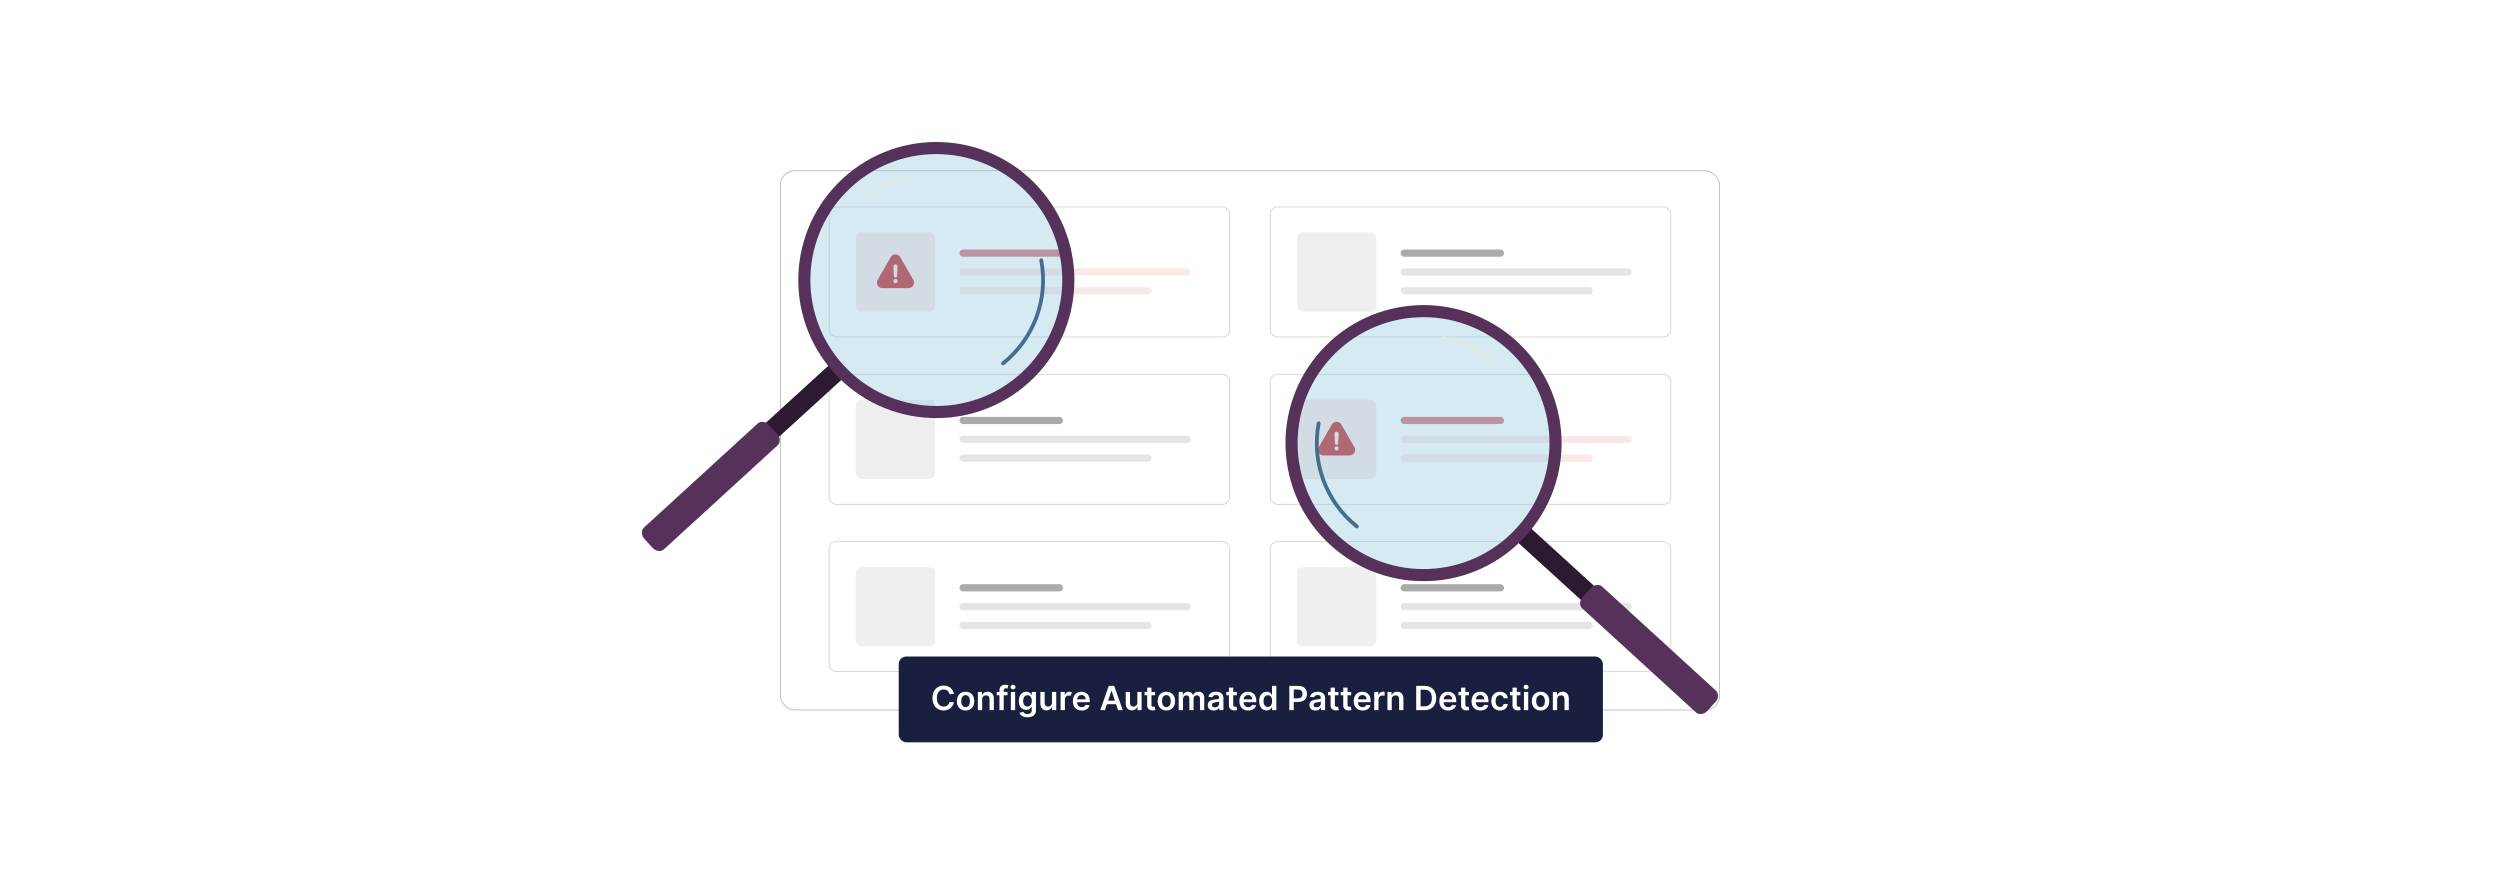 <?xml version="1.0" encoding="UTF-8"?>
<svg id="Layer_1" data-name="Layer 1" xmlns="http://www.w3.org/2000/svg" viewBox="0 0 860 300">
  <rect y="0" width="860" height="300" fill="#fff"/>
  <g>
    <rect x="268.451" y="58.747" width="323.097" height="185.475" rx="4.92" ry="4.92" fill="#fff" stroke="#aaa" stroke-miterlimit="10" stroke-width=".25"/>
    <g>
      <g>
        <rect x="285.228" y="128.763" width="137.811" height="44.72" rx="2.49" ry="2.49" fill="#fff" stroke="#c9c9c9" stroke-miterlimit="10" stroke-width=".25"/>
        <rect x="294.405" y="137.481" width="27.285" height="27.285" rx="2.019" ry="2.019" fill="#efefef"/>
        <g>
          <rect x="330.067" y="143.401" width="35.593" height="2.482" rx="1.187" ry="1.187" fill="#aaa"/>
          <rect x="330.067" y="149.882" width="79.563" height="2.482" rx="1.187" ry="1.187" fill="#e5e5e5"/>
          <rect x="330.067" y="156.363" width="66.118" height="2.482" rx="1.187" ry="1.187" fill="#e5e5e5"/>
        </g>
      </g>
      <g>
        <rect x="285.228" y="186.332" width="137.811" height="44.72" rx="2.49" ry="2.49" fill="#fff" stroke="#c9c9c9" stroke-miterlimit="10" stroke-width=".25"/>
        <rect x="294.405" y="195.05" width="27.285" height="27.285" rx="2.019" ry="2.019" fill="#efefef"/>
        <g>
          <rect x="330.067" y="200.97" width="35.593" height="2.482" rx="1.187" ry="1.187" fill="#aaa"/>
          <rect x="330.067" y="207.451" width="79.563" height="2.482" rx="1.187" ry="1.187" fill="#e5e5e5"/>
          <rect x="330.067" y="213.932" width="66.118" height="2.482" rx="1.187" ry="1.187" fill="#e5e5e5"/>
        </g>
      </g>
      <g>
        <rect x="436.961" y="71.194" width="137.811" height="44.72" rx="2.49" ry="2.49" fill="#fff" stroke="#c9c9c9" stroke-miterlimit="10" stroke-width=".25"/>
        <rect x="446.139" y="79.912" width="27.285" height="27.285" rx="2.019" ry="2.019" fill="#efefef"/>
        <g>
          <rect x="481.8" y="85.832" width="35.593" height="2.482" rx="1.187" ry="1.187" fill="#aaa"/>
          <rect x="481.8" y="92.313" width="79.563" height="2.482" rx="1.187" ry="1.187" fill="#e5e5e5"/>
          <rect x="481.8" y="98.793" width="66.118" height="2.482" rx="1.187" ry="1.187" fill="#e5e5e5"/>
        </g>
      </g>
      <g>
        <g>
          <rect x="436.961" y="128.763" width="137.811" height="44.72" rx="2.49" ry="2.49" fill="#fff" stroke="#c9c9c9" stroke-miterlimit="10" stroke-width=".25"/>
          <rect x="446.139" y="137.481" width="27.285" height="27.285" rx="2.019" ry="2.019" fill="#f9e8e8"/>
          <g>
            <rect x="481.8" y="143.401" width="35.593" height="2.482" rx="1.187" ry="1.187" fill="#d17178"/>
            <rect x="481.8" y="149.882" width="79.563" height="2.482" rx="1.187" ry="1.187" fill="#f9e8e8"/>
            <rect x="481.8" y="156.363" width="66.118" height="2.482" rx="1.187" ry="1.187" fill="#f9e8e8"/>
          </g>
        </g>
        <path d="M453.396,154.96c-.01-.103-.011-.297,0-.4.028-.275.17-.573.295-.816l4.552-7.858c.773-1.062,2.316-1.052,3.092-.005l4.697,8.163c.489,1.222-.346,2.526-1.639,2.64l-9.284-.004c-.881-.081-1.627-.841-1.713-1.72ZM459.706,148.498c-.801.098-.623.934-.593,1.48.044.817.048,1.688.126,2.497.035.363.228.593.612.563.568-.043.488-.729.486-1.137.006-.844.191-1.788.172-2.62-.01-.44-.331-.84-.802-.783ZM459.706,153.543c-.939.115-.761,1.541.191,1.415.875-.116.72-1.526-.191-1.415Z" fill="#c1272d"/>
      </g>
      <g>
        <g>
          <rect x="285.228" y="71.194" width="137.811" height="44.72" rx="2.49" ry="2.49" fill="#fff" stroke="#c9c9c9" stroke-miterlimit="10" stroke-width=".25"/>
          <rect x="294.405" y="79.912" width="27.285" height="27.285" rx="2.019" ry="2.019" fill="#f9e8e8"/>
          <g>
            <rect x="330.067" y="85.832" width="35.593" height="2.482" rx="1.187" ry="1.187" fill="#d17178"/>
            <rect x="330.067" y="92.313" width="79.563" height="2.482" rx="1.187" ry="1.187" fill="#f9e8e8"/>
            <rect x="330.067" y="98.793" width="66.118" height="2.482" rx="1.187" ry="1.187" fill="#f9e8e8"/>
          </g>
        </g>
        <path d="M301.662,97.391c-.01-.103-.011-.297,0-.4.028-.275.17-.573.295-.816l4.552-7.858c.773-1.062,2.316-1.052,3.092-.005l4.697,8.163c.489,1.222-.346,2.526-1.639,2.64l-9.284-.004c-.881-.081-1.627-.841-1.713-1.72ZM307.972,90.929c-.801.098-.623.934-.593,1.48.044.817.048,1.688.126,2.497.035.363.228.593.612.563.568-.043.488-.729.486-1.137.006-.844.191-1.788.172-2.62-.01-.44-.331-.84-.802-.783ZM307.972,95.974c-.939.115-.761,1.541.191,1.415.875-.116.72-1.526-.191-1.415Z" fill="#c1272d"/>
      </g>
      <g>
        <rect x="436.961" y="186.332" width="137.811" height="44.72" rx="2.49" ry="2.49" fill="#fff" stroke="#c9c9c9" stroke-miterlimit="10" stroke-width=".25"/>
        <rect x="446.139" y="195.05" width="27.285" height="27.285" rx="2.019" ry="2.019" fill="#efefef"/>
        <g>
          <rect x="481.8" y="200.97" width="35.593" height="2.482" rx="1.187" ry="1.187" fill="#aaa"/>
          <rect x="481.8" y="207.451" width="79.563" height="2.482" rx="1.187" ry="1.187" fill="#e5e5e5"/>
          <rect x="481.8" y="213.932" width="66.118" height="2.482" rx="1.187" ry="1.187" fill="#e5e5e5"/>
        </g>
      </g>
    </g>
    <g>
      <rect x="309.16" y="225.85" width="242.237" height="29.504" rx="2.595" ry="2.595" fill="#191f3f"/>
      <g>
        <path d="M326.594,238.763c-.176-.999-.97-1.573-1.984-1.573-1.365,0-2.326,1.047-2.326,2.929,0,1.915.97,2.929,2.322,2.929.998,0,1.797-.55,1.988-1.528l1.523.008c-.232,1.593-1.548,2.877-3.532,2.877-2.2,0-3.821-1.593-3.821-4.286,0-2.697,1.642-4.286,3.821-4.286,1.85,0,3.275,1.076,3.532,2.93h-1.523Z" fill="#fff"/>
        <path d="M329.159,241.187c0-1.94,1.165-3.235,2.998-3.235s2.999,1.295,2.999,3.235c0,1.935-1.166,3.227-2.999,3.227s-2.998-1.292-2.998-3.227ZM333.661,241.183c0-1.145-.497-2.062-1.496-2.062-1.014,0-1.511.916-1.511,2.062s.497,2.049,1.511,2.049c.999,0,1.496-.905,1.496-2.049Z" fill="#fff"/>
        <path d="M337.866,244.292h-1.475v-6.258h1.409v1.063h.074c.285-.697.929-1.145,1.865-1.145,1.292,0,2.147.856,2.144,2.355v3.984h-1.476v-3.756c0-.835-.456-1.336-1.218-1.336-.778,0-1.324.521-1.324,1.426v3.667Z" fill="#fff"/>
        <path d="M346.585,239.175h-1.299v5.117h-1.476v-5.117h-.925v-1.141h.925v-.591c0-1.263.868-1.886,1.956-1.886.509,0,.929.106,1.12.171l-.297,1.141c-.123-.037-.318-.09-.551-.09-.55,0-.753.273-.753.762v.493h1.299v1.141Z" fill="#fff"/>
        <path d="M347.621,236.347c0-.444.383-.803.856-.803.469,0,.852.358.852.803,0,.44-.383.798-.852.798-.473,0-.856-.358-.856-.798ZM347.735,238.034h1.475v6.258h-1.475v-6.258Z" fill="#fff"/>
        <path d="M350.679,245.188l1.328-.322c.18.342.57.762,1.459.762.839,0,1.45-.379,1.45-1.275v-1.185h-.073c-.229.46-.73,1.035-1.801,1.035-1.442,0-2.579-1.018-2.579-3.06,0-2.057,1.137-3.19,2.583-3.19,1.105,0,1.572.664,1.797,1.116h.081v-1.035h1.455v6.36c0,1.577-1.247,2.351-2.938,2.351-1.593,0-2.493-.705-2.763-1.556ZM354.925,241.135c0-1.185-.521-1.972-1.471-1.972-.981,0-1.486.835-1.486,1.972,0,1.153.513,1.911,1.486,1.911.941,0,1.471-.717,1.471-1.911Z" fill="#fff"/>
        <path d="M361.872,238.034h1.475v6.258h-1.43v-1.112h-.065c-.285.701-.944,1.194-1.882,1.194-1.23,0-2.086-.852-2.086-2.355v-3.984h1.475v3.756c0,.794.473,1.295,1.182,1.295.652,0,1.332-.473,1.332-1.426v-3.626Z" fill="#fff"/>
        <path d="M364.85,238.034h1.43v1.043h.065c.229-.725.823-1.133,1.544-1.133.338,0,.619.09.84.229l-.457,1.222c-.158-.073-.342-.13-.582-.13-.77,0-1.365.558-1.365,1.349v3.679h-1.475v-6.258Z" fill="#fff"/>
        <path d="M369.06,241.2c0-1.931,1.169-3.247,2.962-3.247,1.54,0,2.859.966,2.859,3.162v.452h-4.359c.013,1.071.644,1.699,1.598,1.699.636,0,1.124-.277,1.324-.807l1.377.155c-.261,1.088-1.264,1.801-2.722,1.801-1.887,0-3.039-1.25-3.039-3.214ZM373.468,240.572c-.009-.852-.579-1.471-1.427-1.471-.88,0-1.471.672-1.516,1.471h2.942Z" fill="#fff"/>
        <path d="M378.484,244.292l2.938-8.344h1.866l2.941,8.344h-1.613l-.693-2.058h-3.137l-.689,2.058h-1.613ZM383.515,241.02l-1.128-3.361h-.065l-1.129,3.361h2.322Z" fill="#fff"/>
        <path d="M391.238,238.034h1.475v6.258h-1.43v-1.112h-.065c-.285.701-.945,1.194-1.882,1.194-1.23,0-2.086-.852-2.086-2.355v-3.984h1.475v3.756c0,.794.473,1.295,1.182,1.295.652,0,1.332-.473,1.332-1.426v-3.626Z" fill="#fff"/>
        <path d="M397.341,239.175h-1.234v3.235c0,.595.297.725.668.725.184,0,.351-.037.432-.057l.249,1.153c-.159.053-.448.134-.868.146-1.108.033-1.964-.546-1.956-1.723v-3.479h-.888v-1.141h.888v-1.5h1.476v1.5h1.234v1.141Z" fill="#fff"/>
        <path d="M398.235,241.187c0-1.94,1.165-3.235,2.998-3.235s2.999,1.295,2.999,3.235c0,1.935-1.166,3.227-2.999,3.227s-2.998-1.292-2.998-3.227ZM402.737,241.183c0-1.145-.497-2.062-1.496-2.062-1.014,0-1.511.916-1.511,2.062s.497,2.049,1.511,2.049c.999,0,1.496-.905,1.496-2.049Z" fill="#fff"/>
        <path d="M405.467,238.034h1.409v1.063h.074c.261-.713.888-1.145,1.727-1.145.844,0,1.451.436,1.691,1.145h.065c.277-.697.97-1.145,1.879-1.145,1.148,0,1.955.742,1.955,2.139v4.2h-1.478v-3.972c0-.774-.473-1.125-1.067-1.125-.713,0-1.133.489-1.133,1.194v3.903h-1.446v-4.033c0-.644-.428-1.063-1.051-1.063-.636,0-1.149.521-1.149,1.292v3.805h-1.475v-6.258Z" fill="#fff"/>
        <path d="M415.457,242.536c0-1.41,1.161-1.772,2.375-1.903,1.103-.118,1.548-.138,1.548-.562v-.024c0-.615-.375-.966-1.06-.966-.721,0-1.137.367-1.283.794l-1.377-.195c.326-1.141,1.337-1.728,2.652-1.728,1.193,0,2.542.497,2.542,2.151v4.188h-1.417v-.86h-.05c-.269.526-.856.986-1.837.986-1.193,0-2.094-.652-2.094-1.882ZM419.384,242.047v-.738c-.191.155-.965.253-1.353.306-.66.094-1.152.33-1.152.896,0,.541.44.823,1.055.823.889,0,1.45-.591,1.45-1.287Z" fill="#fff"/>
        <path d="M425.456,239.175h-1.234v3.235c0,.595.297.725.668.725.184,0,.351-.037.432-.057l.249,1.153c-.159.053-.448.134-.868.146-1.108.033-1.964-.546-1.955-1.723v-3.479h-.889v-1.141h.889v-1.5h1.475v1.5h1.234v1.141Z" fill="#fff"/>
        <path d="M426.349,241.2c0-1.931,1.169-3.247,2.962-3.247,1.54,0,2.859.966,2.859,3.162v.452h-4.359c.013,1.071.644,1.699,1.598,1.699.636,0,1.124-.277,1.324-.807l1.377.155c-.261,1.088-1.264,1.801-2.722,1.801-1.887,0-3.039-1.25-3.039-3.214ZM430.757,240.572c-.009-.852-.579-1.471-1.427-1.471-.88,0-1.471.672-1.516,1.471h2.942Z" fill="#fff"/>
        <path d="M433.149,241.171c0-2.086,1.137-3.219,2.583-3.219,1.105,0,1.565.664,1.789,1.116h.06v-3.121h1.48v8.344h-1.451v-.986h-.089c-.232.456-.718,1.096-1.793,1.096-1.475,0-2.579-1.169-2.579-3.231ZM437.61,241.163c0-1.214-.521-2.001-1.471-2.001-.981,0-1.486.835-1.486,2.001,0,1.173.513,2.029,1.486,2.029.941,0,1.471-.815,1.471-2.029Z" fill="#fff"/>
        <path d="M443.534,235.948h3.129c1.919,0,2.941,1.169,2.941,2.762,0,1.605-1.035,2.762-2.962,2.762h-1.598v2.819h-1.511v-8.344ZM446.438,240.23c1.125,0,1.626-.631,1.626-1.52s-.501-1.499-1.634-1.499h-1.386v3.019h1.394Z" fill="#fff"/>
        <path d="M450.436,242.536c0-1.41,1.161-1.772,2.375-1.903,1.103-.118,1.548-.138,1.548-.562v-.024c0-.615-.375-.966-1.06-.966-.721,0-1.137.367-1.283.794l-1.377-.195c.326-1.141,1.337-1.728,2.652-1.728,1.193,0,2.542.497,2.542,2.151v4.188h-1.417v-.86h-.05c-.269.526-.856.986-1.837.986-1.193,0-2.094-.652-2.094-1.882ZM454.363,242.047v-.738c-.191.155-.965.253-1.353.306-.66.094-1.152.33-1.152.896,0,.541.44.823,1.055.823.889,0,1.45-.591,1.45-1.287Z" fill="#fff"/>
        <path d="M460.434,239.175h-1.234v3.235c0,.595.297.725.668.725.184,0,.351-.037.432-.057l.249,1.153c-.159.053-.448.134-.868.146-1.108.033-1.964-.546-1.955-1.723v-3.479h-.889v-1.141h.889v-1.5h1.475v1.5h1.234v1.141Z" fill="#fff"/>
        <path d="M464.787,239.175h-1.234v3.235c0,.595.297.725.668.725.184,0,.351-.037.432-.057l.249,1.153c-.159.053-.448.134-.868.146-1.108.033-1.964-.546-1.956-1.723v-3.479h-.888v-1.141h.888v-1.5h1.476v1.5h1.234v1.141Z" fill="#fff"/>
        <path d="M465.68,241.2c0-1.931,1.169-3.247,2.962-3.247,1.54,0,2.859.966,2.859,3.162v.452h-4.359c.013,1.071.644,1.699,1.598,1.699.636,0,1.124-.277,1.324-.807l1.377.155c-.261,1.088-1.264,1.801-2.722,1.801-1.887,0-3.039-1.25-3.039-3.214ZM470.089,240.572c-.009-.852-.579-1.471-1.427-1.471-.88,0-1.471.672-1.515,1.471h2.941Z" fill="#fff"/>
        <path d="M472.737,238.034h1.43v1.043h.065c.229-.725.827-1.133,1.544-1.133.163,0,.396.017.53.041v1.356c-.127-.041-.436-.085-.685-.085-.811,0-1.41.562-1.41,1.357v3.679h-1.475v-6.258Z" fill="#fff"/>
        <path d="M478.756,244.292h-1.475v-6.258h1.409v1.063h.074c.285-.697.929-1.145,1.865-1.145,1.292,0,2.147.856,2.144,2.355v3.984h-1.476v-3.756c0-.835-.456-1.336-1.218-1.336-.778,0-1.324.521-1.324,1.426v3.667Z" fill="#fff"/>
        <path d="M487.173,244.292v-8.344h2.884c2.485,0,3.993,1.565,3.993,4.164,0,2.607-1.508,4.18-4.05,4.18h-2.827ZM489.926,242.984c1.739,0,2.624-.954,2.624-2.873,0-1.911-.885-2.856-2.579-2.856h-1.288v5.729h1.243Z" fill="#fff"/>
        <path d="M495.136,241.2c0-1.931,1.169-3.247,2.962-3.247,1.54,0,2.859.966,2.859,3.162v.452h-4.359c.013,1.071.644,1.699,1.598,1.699.636,0,1.124-.277,1.324-.807l1.377.155c-.261,1.088-1.264,1.801-2.722,1.801-1.887,0-3.039-1.25-3.039-3.214ZM499.545,240.572c-.009-.852-.579-1.471-1.427-1.471-.88,0-1.471.672-1.516,1.471h2.942Z" fill="#fff"/>
        <path d="M505.318,239.175h-1.234v3.235c0,.595.297.725.668.725.184,0,.351-.037.432-.057l.249,1.153c-.159.053-.448.134-.868.146-1.108.033-1.964-.546-1.956-1.723v-3.479h-.888v-1.141h.888v-1.5h1.476v1.5h1.234v1.141Z" fill="#fff"/>
        <path d="M506.212,241.2c0-1.931,1.169-3.247,2.962-3.247,1.54,0,2.859.966,2.859,3.162v.452h-4.359c.013,1.071.644,1.699,1.598,1.699.636,0,1.124-.277,1.324-.807l1.377.155c-.261,1.088-1.264,1.801-2.722,1.801-1.887,0-3.039-1.25-3.039-3.214ZM510.62,240.572c-.009-.852-.579-1.471-1.427-1.471-.88,0-1.471.672-1.515,1.471h2.941Z" fill="#fff"/>
        <path d="M513,241.187c0-1.911,1.156-3.235,2.99-3.235,1.527,0,2.587.892,2.688,2.249h-1.409c-.114-.603-.55-1.06-1.259-1.06-.909,0-1.516.758-1.516,2.021,0,1.279.595,2.049,1.516,2.049.647,0,1.132-.387,1.259-1.059h1.409c-.105,1.328-1.108,2.261-2.681,2.261-1.87,0-2.998-1.332-2.998-3.227Z" fill="#fff"/>
        <path d="M523.006,239.175h-1.234v3.235c0,.595.297.725.668.725.184,0,.351-.037.432-.057l.249,1.153c-.159.053-.448.134-.868.146-1.108.033-1.964-.546-1.955-1.723v-3.479h-.889v-1.141h.889v-1.5h1.475v1.5h1.234v1.141Z" fill="#fff"/>
        <path d="M524.12,236.347c0-.444.383-.803.856-.803.469,0,.852.358.852.803,0,.44-.383.798-.852.798-.473,0-.856-.358-.856-.798ZM524.234,238.034h1.475v6.258h-1.475v-6.258Z" fill="#fff"/>
        <path d="M526.951,241.187c0-1.94,1.165-3.235,2.998-3.235s2.999,1.295,2.999,3.235c0,1.935-1.166,3.227-2.999,3.227s-2.998-1.292-2.998-3.227ZM531.453,241.183c0-1.145-.497-2.062-1.496-2.062-1.014,0-1.511.916-1.511,2.062s.497,2.049,1.511,2.049c.999,0,1.496-.905,1.496-2.049Z" fill="#fff"/>
        <path d="M535.658,244.292h-1.475v-6.258h1.409v1.063h.074c.285-.697.929-1.145,1.865-1.145,1.292,0,2.147.856,2.144,2.355v3.984h-1.476v-3.756c0-.835-.456-1.336-1.218-1.336-.778,0-1.324.521-1.324,1.426v3.667Z" fill="#fff"/>
      </g>
    </g>
    <g>
      <g opacity=".4">
        <circle cx="489.698" cy="152.437" r="45.364" transform="translate(185.789 565.572) rotate(-70.952)" fill="#97cae0"/>
      </g>
      <path d="M514.731,126.331c-.12-.022-.234-.078-.33-.168-5.003-4.713-11.235-7.881-18.022-9.161-.358-.068-.594-.412-.526-.771.068-.358.413-.594.771-.526,7.035,1.326,13.496,4.61,18.683,9.497.265.25.278.667.028.933-.16.17-.389.236-.603.196Z" fill="#dce9e7"/>
      <path d="M466.637,181.768c-.103-.019-.202-.064-.29-.134-10.82-8.669-15.947-22.51-13.381-36.123.068-.358.412-.594.771-.526.358.068.594.413.526.771-2.476,13.132,2.471,26.485,12.909,34.848.284.228.33.643.102.928-.158.197-.406.28-.638.236Z" fill="#446e8c"/>
      <g>
        <polygon points="590.252 239.743 585.78 244.631 519.888 184.542 524.36 179.654 590.252 239.743" fill="#2c1b30"/>
        <path d="M590.111,241.493l-2.813,3.076c-1.119,1.223-2.861,1.45-3.892.506l-39.116-35.782c-1.031-.943-.96-2.699.159-3.922l2.813-3.076c1.119-1.223,2.861-1.45,3.892-.506l39.116,35.782c1.031.943.96,2.699-.159,3.922Z" fill="#56325b"/>
        <path d="M454.656,120.382c-17.703,19.353-16.364,49.393,2.989,67.096,19.353,17.703,49.392,16.366,67.095-2.987,17.703-19.353,16.366-49.392-2.987-67.095-19.353-17.703-49.393-16.367-67.096,2.986ZM521.667,181.681c-16.152,17.657-43.557,18.875-61.212,2.725-17.657-16.152-18.878-43.557-2.727-61.213,16.152-17.657,43.558-18.877,61.215-2.725,17.655,16.15,18.875,43.557,2.724,61.214Z" fill="#56325b"/>
      </g>
    </g>
    <g>
      <g opacity=".4">
        <circle cx="322.098" cy="96.335" r="45.364" transform="translate(-13.803 110.395) rotate(-19.048)" fill="#97cae0"/>
      </g>
      <path d="M297.065,70.229c.12-.022.234-.078.33-.168,5.003-4.713,11.235-7.881,18.022-9.161.358-.068.594-.412.526-.771-.068-.358-.413-.594-.771-.526-7.035,1.326-13.496,4.61-18.683,9.497-.265.25-.278.667-.028.933.16.17.389.236.603.196Z" fill="#dce9e7"/>
      <path d="M345.159,125.665c.103-.019.202-.064.29-.134,10.82-8.669,15.947-22.51,13.381-36.123-.068-.358-.412-.594-.771-.526-.358.068-.594.413-.526.771,2.476,13.132-2.471,26.485-12.909,34.848-.284.228-.33.643-.102.928.158.197.406.28.638.236Z" fill="#446e8c"/>
      <g>
        <polygon points="221.544 183.64 226.016 188.529 291.908 128.44 287.436 123.552 221.544 183.64" fill="#2c1b30"/>
        <path d="M221.685,185.391l2.813,3.076c1.119,1.223,2.861,1.45,3.892.506l39.116-35.782c1.031-.943.96-2.699-.159-3.922l-2.813-3.076c-1.119-1.223-2.861-1.45-3.892-.506l-39.116,35.782c-1.031.943-.96,2.699.159,3.922Z" fill="#56325b"/>
        <path d="M290.043,61.294c-19.353,17.703-20.69,47.742-2.987,67.095,17.703,19.353,47.742,20.69,67.095,2.987,19.353-17.703,20.692-47.743,2.989-67.096-17.703-19.353-47.743-20.689-67.096-2.986ZM292.852,64.365c17.657-16.152,45.063-14.931,61.215,2.725,16.152,17.657,14.93,45.062-2.727,61.213-17.655,16.15-45.06,14.932-61.212-2.725-16.152-17.657-14.931-45.063,2.724-61.214Z" fill="#56325b"/>
      </g>
    </g>
  </g>
</svg>